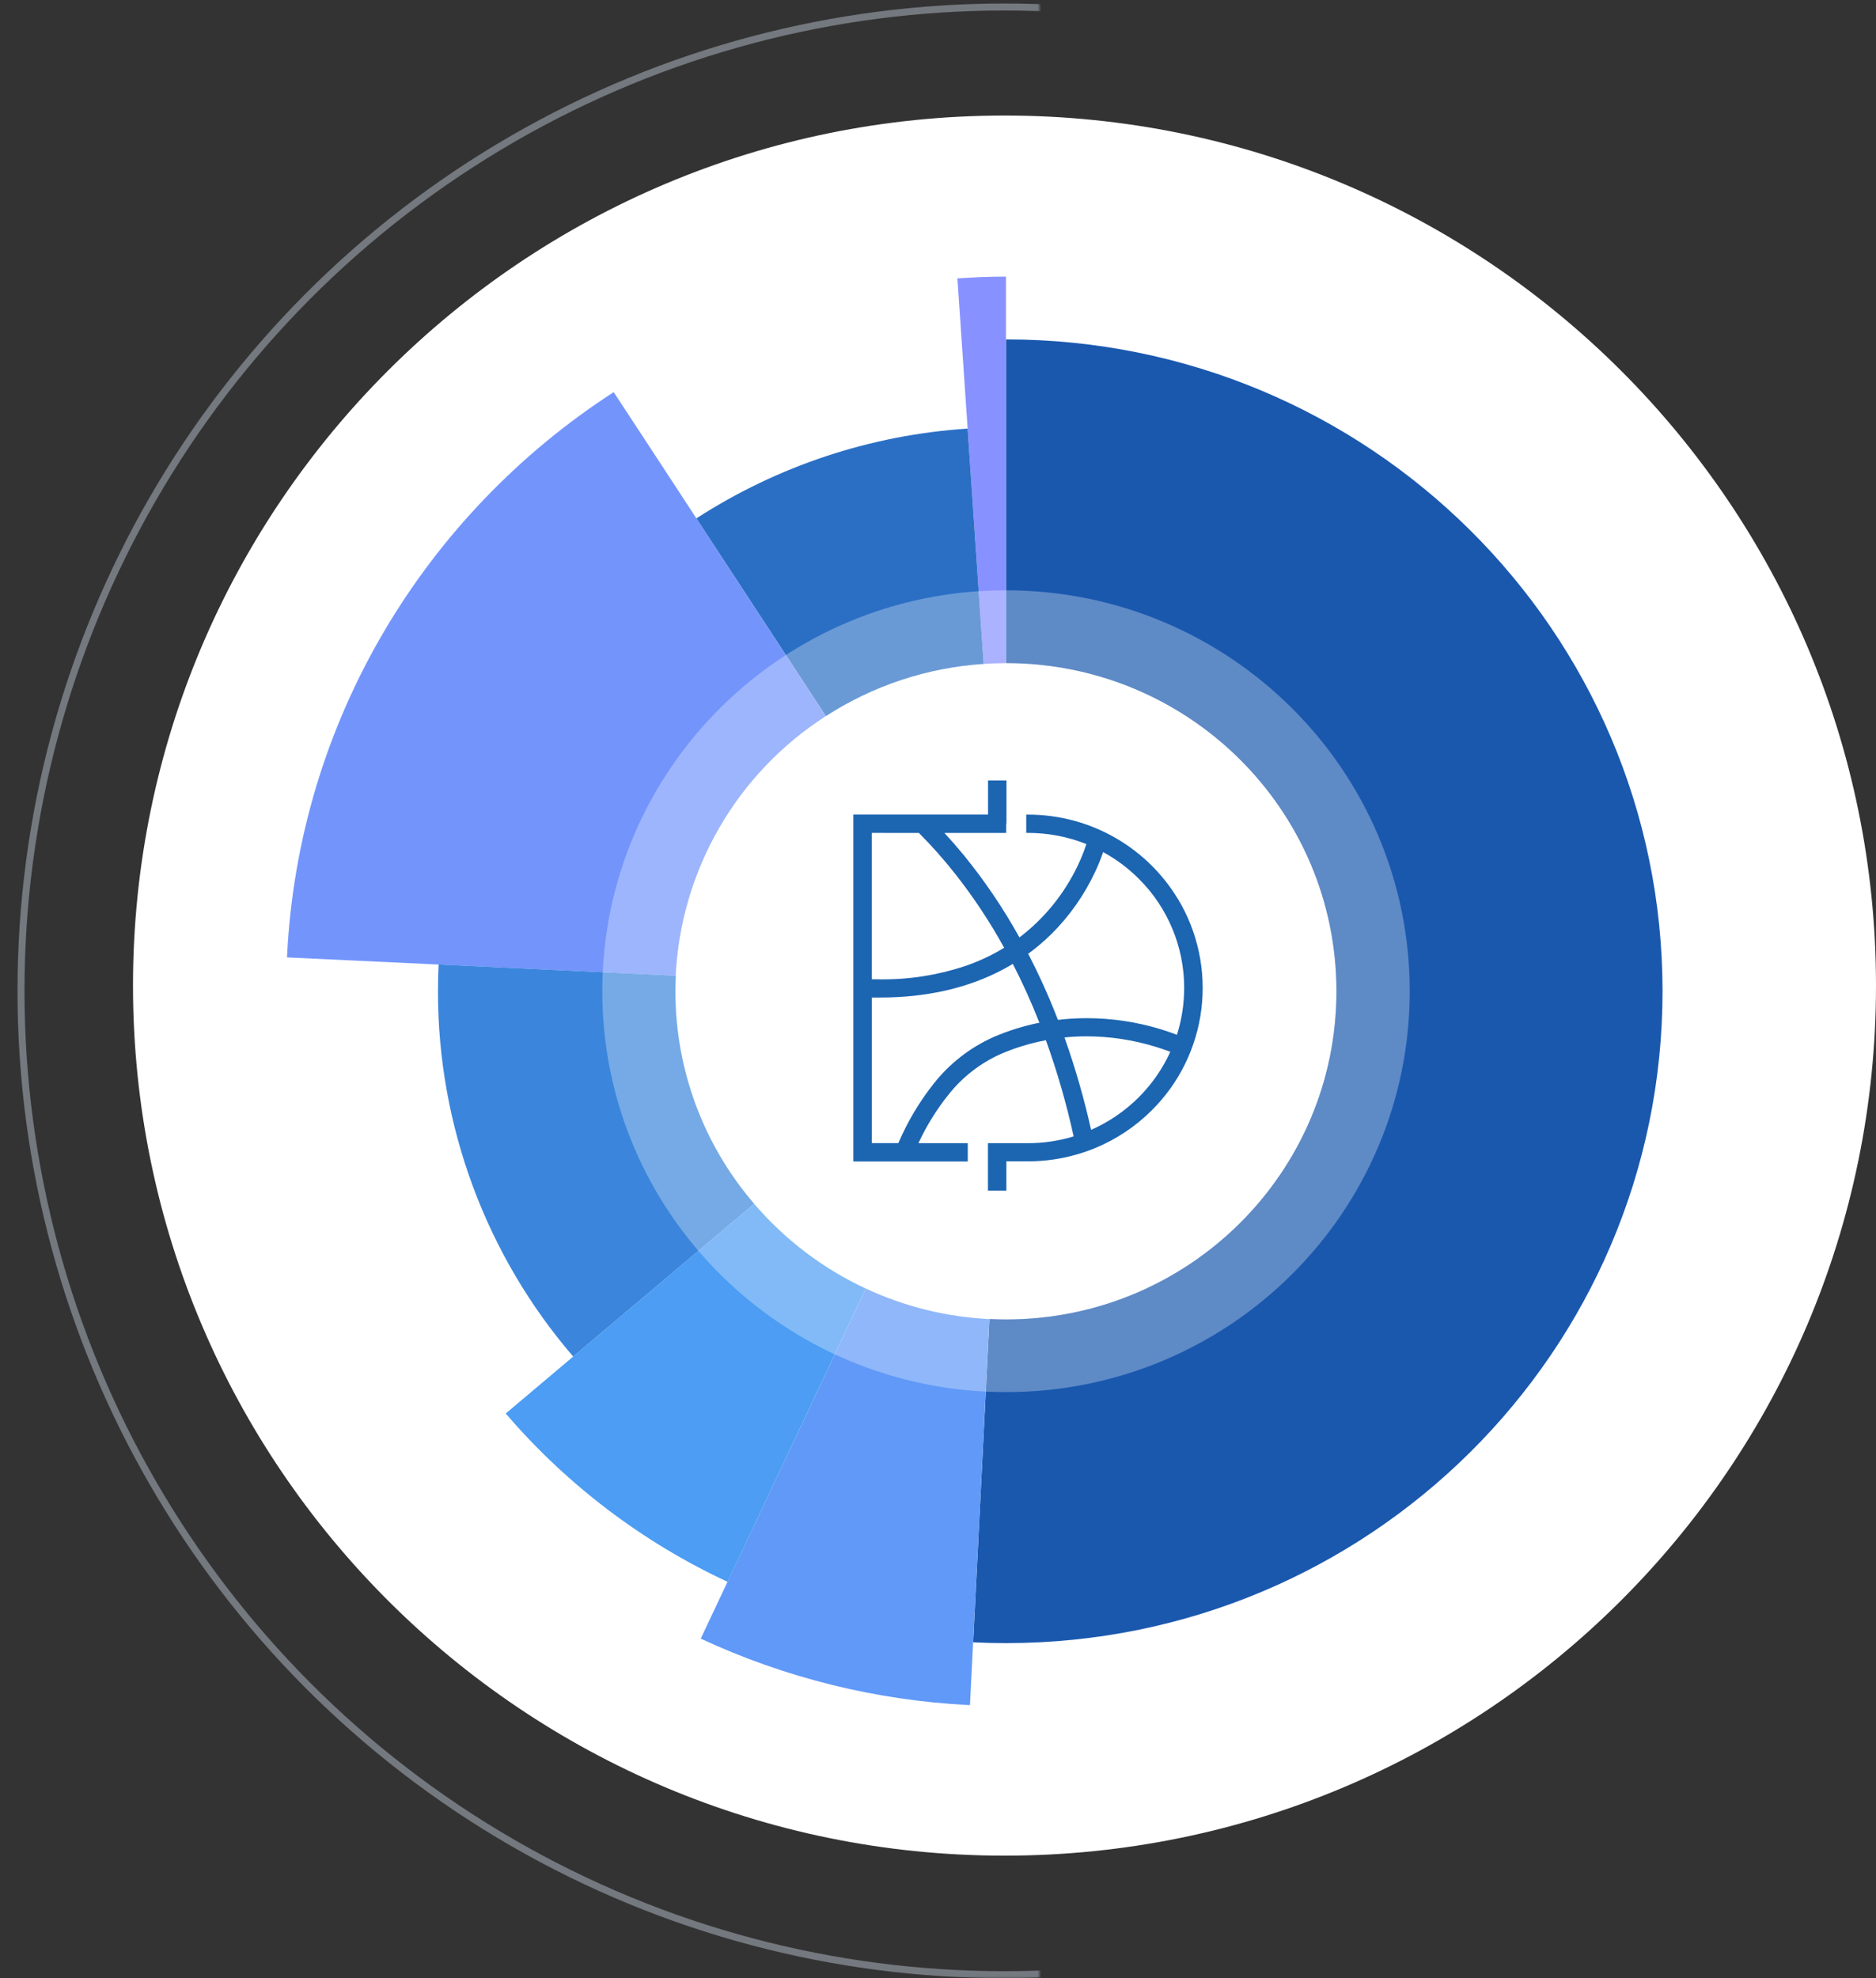 <svg width="536" height="565" viewBox="0 0 536 565" fill="none" xmlns="http://www.w3.org/2000/svg">
<rect x="0" y="0" width="536" height="565" fill="#333333" stroke="none"/>
<path d="M536 281.5C536 418.743 424.519 530 287 530C149.481 530 38 418.743 38 281.5C38 144.257 149.481 33 287 33C424.519 33 536 144.257 536 281.5Z" fill="white"/>
<g clip-path="url(#clip0_101_14)">
<path d="M247.368 368.044L218.601 429.048L247.368 368.044Z" fill="white"/>
<path d="M235.95 204.529L198.973 148.045L235.95 204.529Z" fill="white"/>
<path d="M287.416 96.934V189.379C339.581 189.379 381.843 231.321 381.843 283.126C381.843 334.932 339.581 376.859 287.416 376.859C285.831 376.859 284.259 376.816 282.695 376.743L279.307 443.995L278.046 469.066C281.155 469.22 284.279 469.298 287.416 469.298C391.018 469.298 475.007 385.942 475.007 283.105C475.007 180.268 391.018 96.934 287.416 96.934Z" fill="#1A58AE"/>
<path d="M273.548 79.513L274.766 97.368L276.467 122.41L281.044 189.611C283.156 189.473 285.268 189.379 287.416 189.379V79C282.738 79 278.132 79.21 273.548 79.513Z" fill="#8791FF"/>
<path d="M198.973 148.052L185.191 127.002L175.338 111.997C121.587 146.758 85.193 205.765 82 273.451L100.02 274.297L125.285 275.49L193.041 278.694C193.774 263.799 198.048 249.297 205.506 236.398C212.965 223.498 223.391 212.576 235.915 204.543L198.973 148.052Z" fill="#7395FB"/>
<path d="M281.044 189.611L276.467 122.41C248.883 124.209 222.211 133.034 198.973 148.052L235.95 204.529C249.474 195.793 264.993 190.658 281.044 189.611Z" fill="#2B6FC5"/>
<path d="M274.759 97.368L273.548 79.513L274.759 97.368Z" fill="#2B6FC5"/>
<path d="M192.962 283.127C192.962 281.637 193.005 280.155 193.077 278.679L125.321 275.476C125.196 278.012 125.134 280.562 125.134 283.127C125.103 321.432 138.821 358.469 163.776 387.461L215.48 343.834C200.945 326.971 192.951 305.42 192.962 283.127Z" fill="#3B86DC"/>
<path d="M282.508 376.758C270.348 376.144 258.42 373.185 247.375 368.044L218.586 429.055L207.861 451.791L200.213 468.018C224.263 479.208 250.235 485.648 276.712 486.986H277.131L278.032 469.074L279.293 444.003L282.681 376.751L282.508 376.758Z" fill="#6099F7"/>
<path d="M215.465 343.834L163.761 387.46L144.494 403.717C161.966 424.088 183.575 440.479 207.875 451.791L218.586 429.055L247.361 368.044C235.131 362.347 224.256 354.092 215.465 343.834Z" fill="#4C9DF3"/>
<path d="M336.503 256.703C334.399 253.221 331.874 250.012 328.985 247.151C322.83 241.055 315.206 236.663 306.856 234.402C302.572 233.244 298.153 232.661 293.716 232.666H293.212V237.887H293.716C299.428 237.88 305.089 238.965 310.396 241.084C310.028 242.205 309.48 243.73 308.702 245.524C305.054 253.898 299.422 261.251 292.296 266.943C291.957 267.211 291.619 267.478 291.265 267.738C286.682 259.468 281.375 251.622 275.408 244.294C273.519 242.004 271.662 239.874 269.836 237.902H287.474V235.27H287.56V222.904H282.298V232.659H243.814V331.729H276.503V326.508H262.411C264.693 321.577 267.561 316.942 270.953 312.703C274.939 307.651 280.086 303.644 285.953 301.024C290.088 299.248 294.405 297.931 298.827 297.098C302.065 306.074 304.713 315.253 306.756 324.577C302.525 325.858 298.129 326.509 293.709 326.508H282.27V331.729V340.059H287.532V331.692H293.709C298.49 331.699 303.247 331.019 307.837 329.675C309.55 329.181 311.235 328.592 312.882 327.91C318.91 325.428 324.394 321.781 329.021 317.179C336.875 309.417 341.888 299.224 343.249 288.249C344.611 277.275 342.242 266.16 336.525 256.703H336.503ZM262.548 237.902C266.251 241.619 269.733 245.55 272.978 249.674C278.183 256.29 282.84 263.32 286.904 270.696C283.35 272.859 279.569 274.625 275.631 275.96C267.83 278.543 259.655 279.811 251.441 279.714C250.662 279.714 249.884 279.714 249.084 279.677V237.887L262.548 237.902ZM283.87 296.201C277.176 299.181 271.306 303.75 266.765 309.514C262.661 314.694 259.267 320.402 256.674 326.486H249.091V284.906C249.884 284.906 250.669 284.906 251.448 284.906C264.927 284.906 275.797 282.15 284.446 277.971C286.176 277.132 287.82 276.24 289.377 275.295C292.19 280.764 294.723 286.373 296.967 292.101C292.473 293.01 288.085 294.379 283.87 296.187V296.201ZM325.266 313.491C321.359 317.368 316.776 320.49 311.744 322.704C309.746 313.759 307.207 304.944 304.139 296.309C306.227 296.095 308.325 295.989 310.424 295.991C317.094 295.999 323.725 296.998 330.103 298.956C331.782 299.462 333.216 299.983 334.377 300.402C332.157 305.284 329.07 309.719 325.266 313.491ZM338.334 282.165C338.337 286.709 337.64 291.227 336.266 295.557C334.997 295.066 333.454 294.516 331.652 293.966C324.772 291.871 317.622 290.806 310.432 290.806C307.705 290.805 304.98 290.966 302.272 291.291C299.784 284.848 296.945 278.547 293.767 272.417C296.095 270.714 298.297 268.843 300.355 266.82C305.565 261.661 309.819 255.613 312.918 248.959C313.777 247.139 314.532 245.273 315.182 243.369C318.882 245.386 322.279 247.918 325.273 250.889C329.41 254.972 332.697 259.84 334.94 265.21C337.184 270.579 338.34 276.343 338.341 282.165H338.334Z" fill="#1C65B1"/>
<path opacity="0.3" d="M287.416 168.596C223.697 168.596 172.087 219.859 172.087 283.097C172.087 346.336 223.733 397.606 287.453 397.606C351.172 397.606 402.782 346.343 402.782 283.097C402.782 219.852 351.129 168.596 287.416 168.596ZM287.416 376.859C285.831 376.859 284.259 376.816 282.695 376.743H282.508C269.694 376.098 257.144 372.846 245.62 367.187C234.097 361.527 223.84 353.577 215.472 343.819C200.942 326.954 192.953 305.403 192.969 283.112C192.969 281.622 193.012 280.14 193.084 278.665C193.817 263.77 198.091 249.268 205.549 236.369C213.008 223.469 223.434 212.547 235.958 204.514C249.481 195.778 265.001 190.643 281.052 189.596C283.164 189.459 285.276 189.365 287.424 189.365C339.589 189.365 381.85 231.306 381.85 283.112C381.85 334.917 339.582 376.859 287.416 376.859Z" fill="white"/>
</g>
<mask id="mask0_101_14" style="mask-type:alpha" maskUnits="userSpaceOnUse" x="0" y="0" width="297" height="565">
<rect width="297" height="565" fill="#C4C4C4"/>
</mask>
<g mask="url(#mask0_101_14)">
<circle opacity="0.4" cx="287" cy="283" r="281" stroke="#D4DFF0" stroke-width="2"/>
</g>
<defs>
<clipPath id="clip0_101_14">
<rect width="393" height="408" fill="white" transform="translate(82 79)"/>
</clipPath>
</defs>
</svg>
